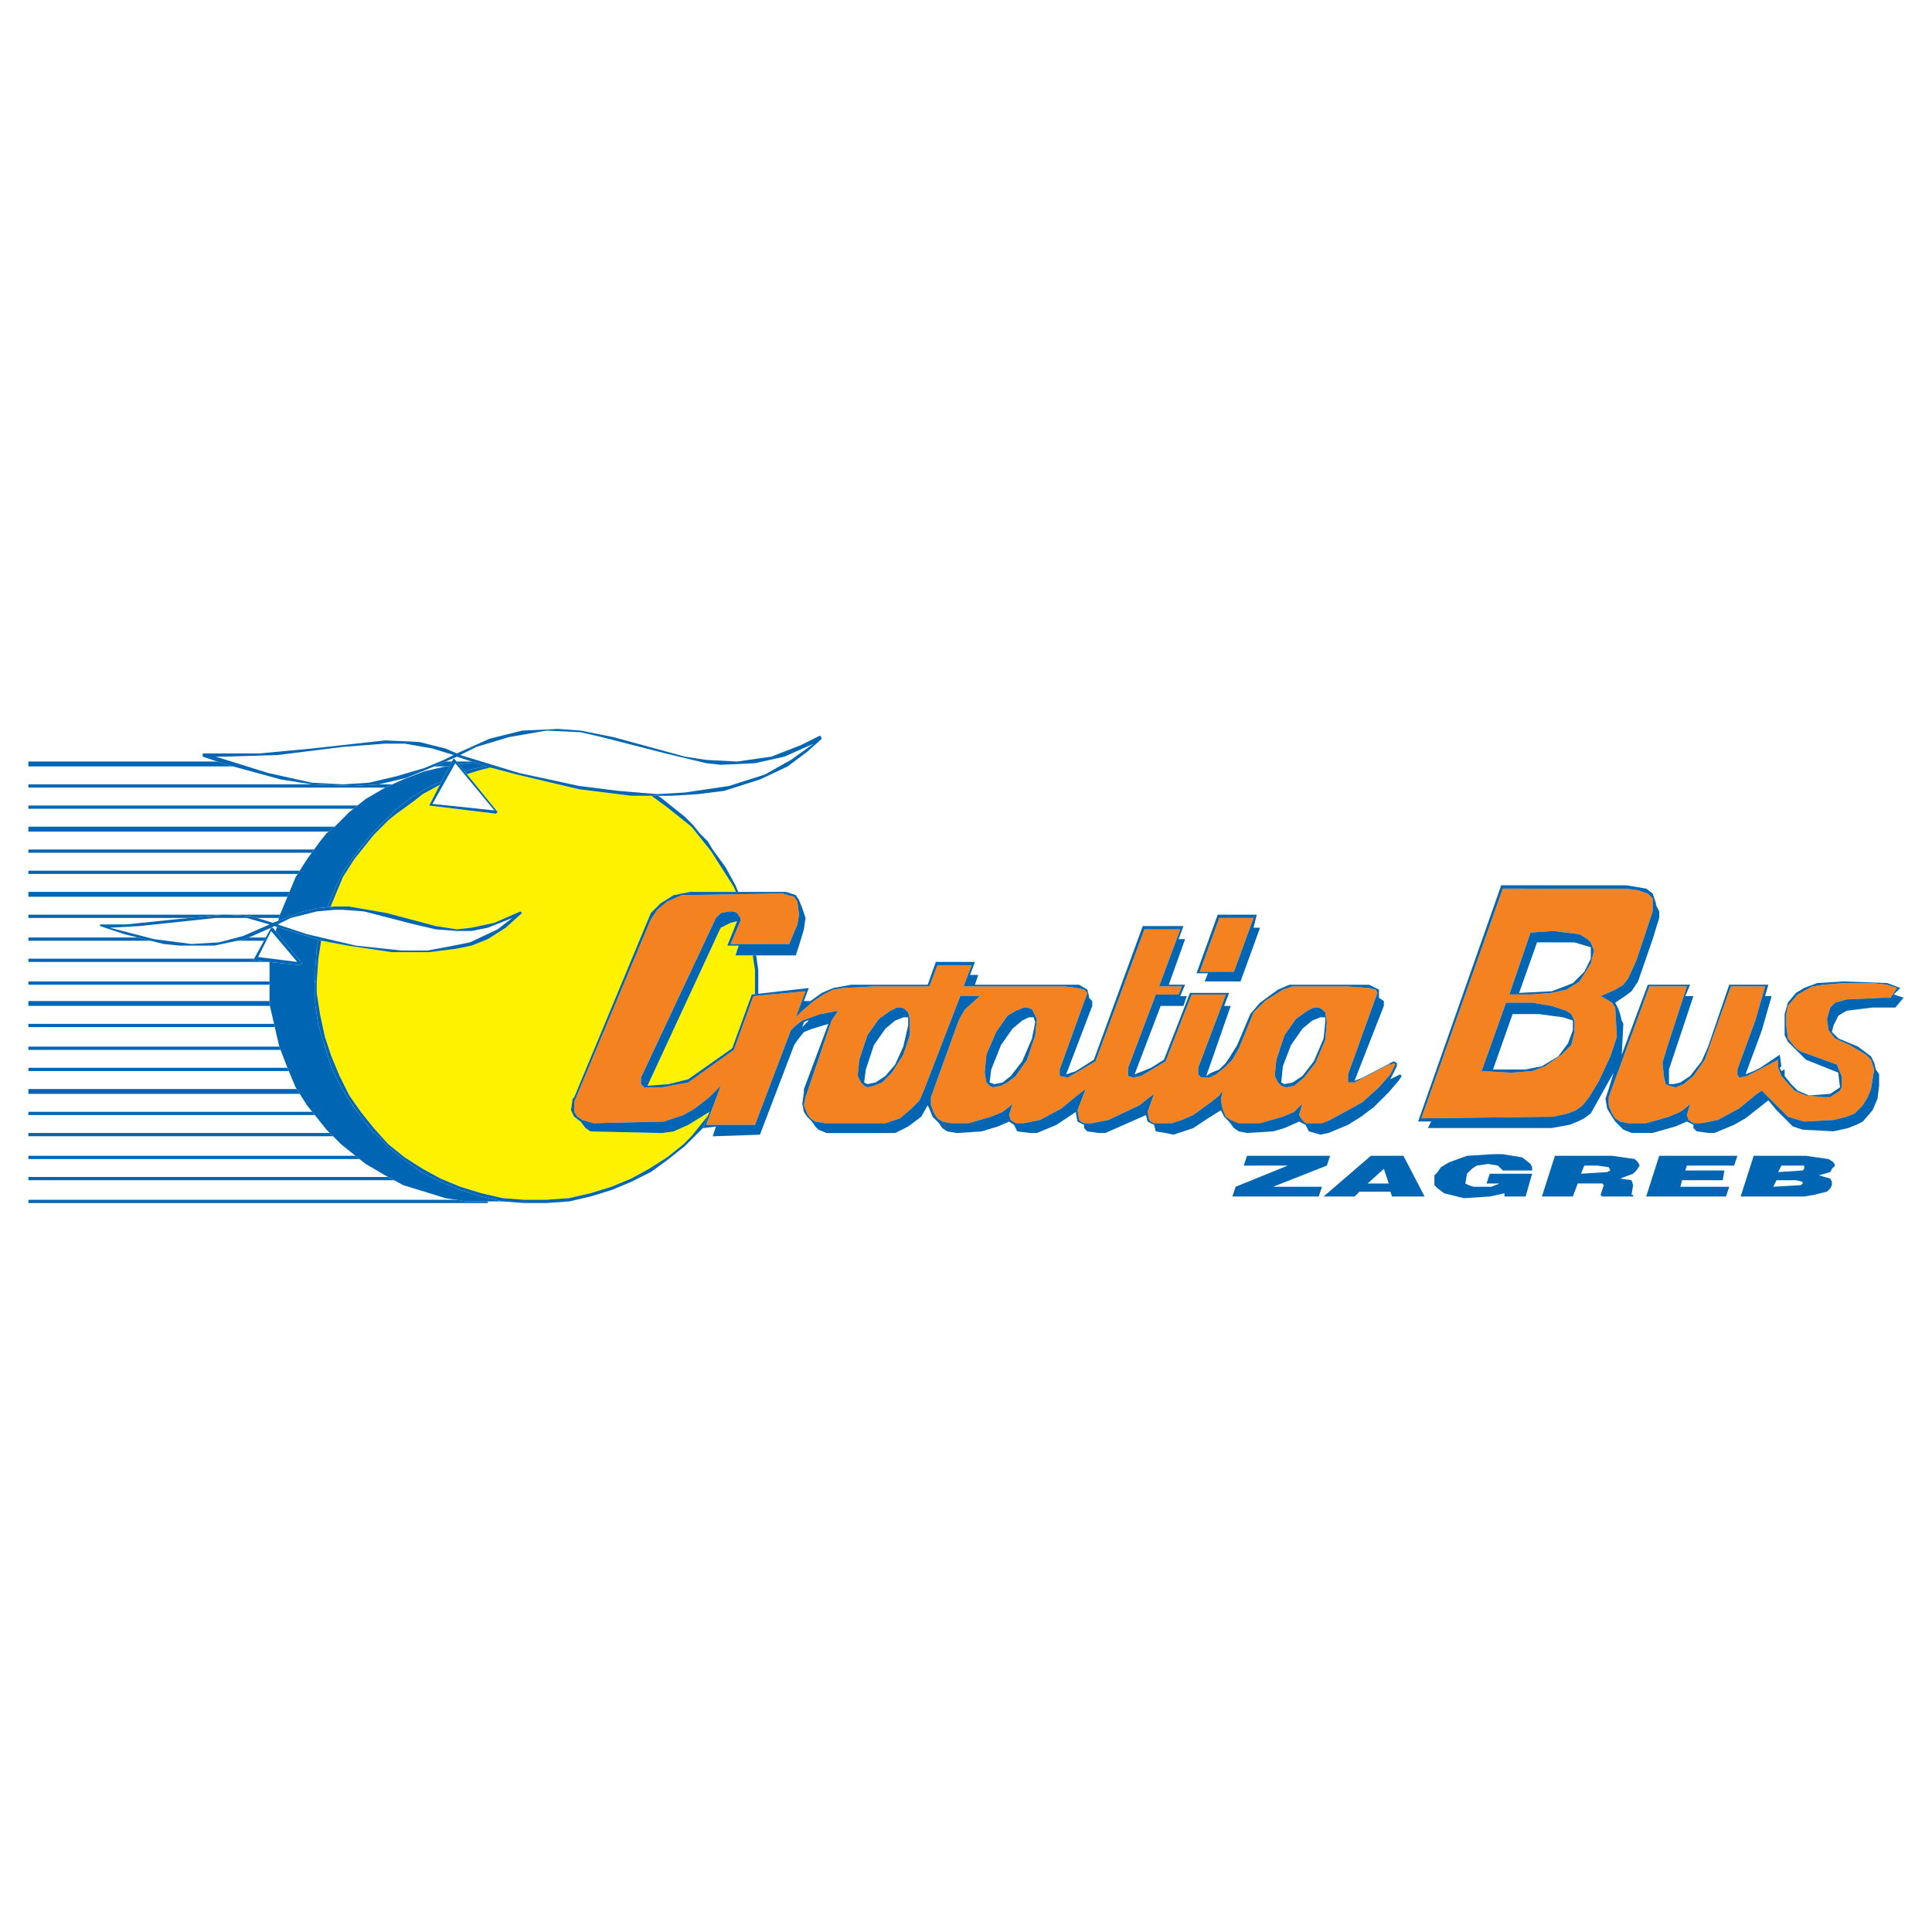 <?xml version="1.0" encoding="utf-8"?>
<!-- Generator: Adobe Illustrator 13.0.0, SVG Export Plug-In . SVG Version: 6.00 Build 14948)  -->
<!DOCTYPE svg PUBLIC "-//W3C//DTD SVG 1.0//EN" "http://www.w3.org/TR/2001/REC-SVG-20010904/DTD/svg10.dtd">
<svg version="1.0" id="Layer_1" xmlns="http://www.w3.org/2000/svg" xmlns:xlink="http://www.w3.org/1999/xlink" x="0px" y="0px"
	 width="192.756px" height="192.756px" viewBox="0 0 192.756 192.756" enable-background="new 0 0 192.756 192.756"
	 xml:space="preserve">
<g>
	<polygon fill-rule="evenodd" clip-rule="evenodd" fill="#FFFFFF" points="0,0 192.756,0 192.756,192.756 0,192.756 0,0 	"/>
	<path fill-rule="evenodd" clip-rule="evenodd" fill="#FFFFFF" d="M2.834,76.466h45.837v-0.488H2.834V76.466L2.834,76.466z
		 M2.834,78.58h45.837v-0.325H2.834V78.58L2.834,78.58z M2.834,80.692h45.837v-0.325H2.834V80.692L2.834,80.692z M2.834,82.968
		h45.837V82.48H2.834V82.968L2.834,82.968z M2.834,85.081h45.837v-0.325H2.834V85.081L2.834,85.081z M2.834,87.194h45.837v-0.325
		H2.834V87.194L2.834,87.194z M2.834,89.47h45.837v-0.487H2.834V89.47L2.834,89.47z M2.834,91.583h45.837v-0.325H2.834V91.583
		L2.834,91.583z M2.834,93.858h45.837v-0.325H2.834V93.858L2.834,93.858z M2.834,95.971h45.837v-0.325H2.834V95.971L2.834,95.971z
		 M2.834,98.246h45.837v-0.324H2.834V98.246L2.834,98.246z M2.834,100.359h45.837v-0.486H2.834V100.359L2.834,100.359z
		 M2.834,102.473h45.837v-0.324H2.834V102.473L2.834,102.473z M2.834,104.748h45.837v-0.324H2.834V104.748L2.834,104.748z
		 M2.834,106.861h45.837v-0.324H2.834V106.861L2.834,106.861z M2.834,109.137h45.837v-0.486H2.834V109.137L2.834,109.137z
		 M2.834,111.25h45.837v-0.324H2.834V111.25L2.834,111.25z M2.834,113.363h45.837v-0.324H2.834V113.363L2.834,113.363z
		 M2.834,115.639h45.837v-0.324H2.834V115.639L2.834,115.639z M2.834,117.752h45.837v-0.324H2.834V117.752L2.834,117.752z
		 M2.834,120.027h45.837v-0.324H2.834V120.027L2.834,120.027z"/>
	<path fill-rule="evenodd" clip-rule="evenodd" fill="#0066B3" d="M2.834,76.466h45.837v-0.488H2.834V76.466L2.834,76.466z
		 M2.834,78.58h45.837v-0.325H2.834V78.58L2.834,78.58z M2.834,80.692h45.837v-0.325H2.834V80.692L2.834,80.692z M2.834,82.968
		h45.837V82.48H2.834V82.968L2.834,82.968z M2.834,85.081h45.837v-0.325H2.834V85.081L2.834,85.081z M2.834,87.194h45.837v-0.325
		H2.834V87.194L2.834,87.194z M2.834,89.47h45.837v-0.487H2.834V89.47L2.834,89.47z M2.834,91.583h45.837v-0.325H2.834V91.583
		L2.834,91.583z M2.834,93.858h45.837v-0.325H2.834V93.858L2.834,93.858z M2.834,95.971h45.837v-0.325H2.834V95.971L2.834,95.971z
		 M2.834,98.246h45.837v-0.324H2.834V98.246L2.834,98.246z M2.834,100.359h45.837v-0.486H2.834V100.359L2.834,100.359z
		 M2.834,102.473h45.837v-0.324H2.834V102.473L2.834,102.473z M2.834,104.748h45.837v-0.324H2.834V104.748L2.834,104.748z
		 M2.834,106.861h45.837v-0.324H2.834V106.861L2.834,106.861z M2.834,109.137h45.837v-0.486H2.834V109.137L2.834,109.137z
		 M2.834,111.25h45.837v-0.324H2.834V111.25L2.834,111.25z M2.834,113.363h45.837v-0.324H2.834V113.363L2.834,113.363z
		 M2.834,115.639h45.837v-0.324H2.834V115.639L2.834,115.639z M2.834,117.752h45.837v-0.324H2.834V117.752L2.834,117.752z
		 M2.834,120.027h45.837v-0.324H2.834V120.027L2.834,120.027z"/>
	<polygon fill-rule="evenodd" clip-rule="evenodd" fill="#FFFFFF" points="26.891,97.922 26.891,100.197 27.379,102.311 
		27.866,104.424 28.679,106.537 29.492,108.486 30.629,110.275 31.93,111.9 32.58,112.713 33.393,113.525 34.043,114.176 
		34.855,114.826 36.481,116.127 38.432,117.266 40.219,118.24 42.333,118.891 44.446,119.541 46.559,119.865 48.834,119.865 
		51.11,119.865 53.223,119.541 55.336,118.891 57.287,118.24 59.237,117.266 61.025,116.127 62.813,114.826 64.438,113.525 
		65.089,112.713 65.739,111.9 67.039,110.275 68.177,108.486 69.152,106.537 69.802,104.424 70.29,102.311 70.777,100.197 
		70.777,97.922 70.777,95.646 70.29,93.533 69.802,91.42 69.152,89.47 68.177,87.52 67.039,85.731 65.739,83.943 64.438,82.48 
		63.625,81.667 62.813,81.018 61.025,79.717 59.237,78.58 57.287,77.767 55.336,76.954 53.223,76.466 51.11,76.141 48.834,75.979 
		46.559,76.141 44.446,76.466 42.333,76.954 40.219,77.767 38.432,78.58 36.481,79.717 34.855,81.018 33.393,82.48 32.58,83.131 
		31.93,83.943 30.629,85.731 29.492,87.52 28.679,89.47 27.866,91.42 27.379,93.533 26.891,95.646 26.891,97.922 	"/>
	<polygon fill-rule="evenodd" clip-rule="evenodd" fill="#0066B3" points="26.891,97.922 26.891,100.197 27.379,102.311 
		27.866,104.424 28.679,106.537 29.492,108.486 30.629,110.275 31.93,111.9 32.58,112.713 33.393,113.525 34.043,114.176 
		34.855,114.826 36.481,116.127 38.432,117.266 40.219,118.24 42.333,118.891 44.446,119.541 46.559,119.865 48.834,119.865 
		51.11,119.865 53.223,119.541 55.336,118.891 57.287,118.24 59.237,117.266 61.025,116.127 62.813,114.826 64.438,113.525 
		65.089,112.713 65.739,111.9 67.039,110.275 68.177,108.486 69.152,106.537 69.802,104.424 70.29,102.311 70.777,100.197 
		70.777,97.922 70.777,95.646 70.29,93.533 69.802,91.42 69.152,89.47 68.177,87.52 67.039,85.731 65.739,83.943 64.438,82.48 
		63.625,81.667 62.813,81.018 61.025,79.717 59.237,78.58 57.287,77.767 55.336,76.954 53.223,76.466 51.11,76.141 48.834,75.979 
		46.559,76.141 44.446,76.466 42.333,76.954 40.219,77.767 38.432,78.58 36.481,79.717 34.855,81.018 33.393,82.48 32.58,83.131 
		31.93,83.943 30.629,85.731 29.492,87.52 28.679,89.47 27.866,91.42 27.379,93.533 26.891,95.646 26.891,97.922 	"/>
	<polygon fill-rule="evenodd" clip-rule="evenodd" fill="#FFFFFF" points="31.442,97.922 31.604,100.197 31.93,102.311 
		32.417,104.424 33.23,106.537 34.206,108.486 35.181,110.275 36.481,111.9 37.294,112.713 37.944,113.525 38.757,114.176 
		39.569,114.826 41.195,116.127 42.982,117.266 44.933,118.24 46.884,118.891 48.997,119.541 51.272,119.865 53.386,119.865 
		55.661,119.865 57.937,119.541 60.05,118.891 62,118.24 63.951,117.266 65.739,116.127 67.364,114.826 68.99,113.525 
		69.802,112.713 71.103,111.088 71.753,110.275 72.891,108.486 73.704,106.537 74.516,104.424 75.003,102.311 75.329,100.197 
		75.491,97.922 75.329,95.646 75.003,93.533 74.516,91.42 73.704,89.47 72.891,87.52 71.753,85.731 70.452,83.943 69.802,83.131 
		68.99,82.48 68.177,81.667 67.364,81.018 65.739,79.717 63.951,78.58 62,77.767 60.05,76.954 57.937,76.466 55.661,76.141 
		53.386,75.979 51.272,76.141 48.997,76.466 46.884,76.954 44.933,77.767 42.982,78.58 41.195,79.717 39.569,81.018 37.944,82.48 
		37.294,83.131 35.831,84.756 34.693,86.544 33.718,88.495 32.905,90.445 32.255,92.396 31.768,94.509 31.604,96.784 31.442,97.922 
			"/>
	<polygon fill-rule="evenodd" clip-rule="evenodd" fill="#FFF200" points="31.442,97.922 31.604,100.197 31.93,102.311 
		32.417,104.424 33.23,106.537 34.206,108.486 35.181,110.275 36.481,111.9 37.294,112.713 37.944,113.525 38.757,114.176 
		39.569,114.826 41.195,116.127 42.982,117.266 44.933,118.24 46.884,118.891 48.997,119.541 51.272,119.865 53.386,119.865 
		55.661,119.865 57.937,119.541 60.05,118.891 62,118.24 63.951,117.266 65.739,116.127 67.364,114.826 68.99,113.525 
		69.802,112.713 71.103,111.088 71.753,110.275 72.891,108.486 73.704,106.537 74.516,104.424 75.003,102.311 75.329,100.197 
		75.491,97.922 75.329,95.646 75.003,93.533 74.516,91.42 73.704,89.47 72.891,87.52 71.753,85.731 70.452,83.943 69.802,83.131 
		68.99,82.48 68.177,81.667 67.364,81.018 65.739,79.717 63.951,78.58 62,77.767 60.05,76.954 57.937,76.466 55.661,76.141 
		53.386,75.979 51.272,76.141 48.997,76.466 46.884,76.954 44.933,77.767 42.982,78.58 41.195,79.717 39.569,81.018 37.944,82.48 
		37.294,83.131 35.831,84.756 34.693,86.544 33.718,88.495 32.905,90.445 32.255,92.396 31.768,94.509 31.604,96.784 31.442,97.922 
			"/>
	<path fill-rule="evenodd" clip-rule="evenodd" fill="#FFFFFF" d="M31.442,97.922v2.275l0.325,2.113l0.65,2.113l0.65,2.113
		l0.976,1.949l1.138,1.789l1.3,1.787l0.65,0.814l0.813,0.648l0.65,0.812l1.625,1.301l1.788,1.301l1.951,0.975l1.951,0.814
		l2.113,0.648l2.113,0.488l2.113,0.162h2.276l2.275-0.162l2.113-0.488l2.113-0.648l1.951-0.814l1.95-0.975l1.788-1.301l1.625-1.301
		l0.813-0.812l1.463-1.463l0.65-0.975l1.138-1.625l0.976-1.951l0.812-1.951l0.65-2.111l0.487-2.113l0.325-2.275v-2.276l-0.325-2.275
		l-0.487-2.113l-0.65-2.113l-0.812-1.951l-0.976-1.788l-1.3-1.788l-0.487-0.813l-0.813-0.812l-0.65-0.813l-0.813-0.813l-0.812-0.65
		l-1.625-1.3l-1.951-1.138L62,77.604l-1.951-0.812l-2.113-0.488l-2.275-0.325l-2.275-0.163l-2.113,0.163l-2.275,0.325l-2.113,0.488
		l-1.951,0.812l-1.951,0.813l-1.95,1.138l-1.625,1.3l-1.463,1.463l-0.813,0.813l-0.65,0.812l-0.65,0.813l-1.3,1.788l-0.976,1.788
		l-0.812,1.951l-0.65,2.113l-0.488,2.113l-0.162,2.275V97.922L31.442,97.922z M31.604,97.922l0.163-2.275l0.325-2.113l0.488-2.113
		l0.812-1.951l0.813-1.95l1.138-1.789l0.65-0.812l1.3-1.625l0.812-0.812l0.65-0.65l0.812-0.65l1.788-1.301l0.812-0.65l1.788-0.975
		l1.951-0.813l2.113-0.65l2.113-0.488l2.113-0.163h2.276l2.275,0.163l2.113,0.488l2.113,0.65l1.951,0.813l1.788,0.975l1.788,1.3
		l0.813,0.65l0.812,0.65l0.813,0.65l0.65,0.812l1.301,1.625l1.138,1.788l1.138,1.788l0.812,1.95l0.65,2.113l0.325,2.113l0.325,2.113
		v2.276l-0.325,2.113l-0.325,2.275l-0.65,1.949l-0.812,1.951l-1.138,1.951l-1.138,1.625l-1.301,1.625l-0.65,0.812l-0.813,0.812
		l-0.812,0.65l-0.813,0.65l-1.788,1.139l-1.788,0.975l-1.951,0.812l-2.113,0.65l-2.113,0.488l-2.275,0.162h-2.276l-2.113-0.162
		l-2.113-0.488l-2.113-0.65l-1.951-0.812l-1.788-0.975l-1.788-1.139l-1.625-1.301l-1.463-1.625l-1.3-1.625l-1.138-1.625
		l-0.975-1.951l-0.813-1.951l-0.65-1.949l-0.488-2.275l-0.325-2.113V97.922L31.604,97.922z"/>
	<path fill-rule="evenodd" clip-rule="evenodd" fill="#0066B3" d="M31.442,97.922v2.275l0.325,2.113l0.65,2.113l0.65,2.113
		l0.976,1.949l1.138,1.789l1.3,1.787l0.65,0.814l0.813,0.648l0.65,0.812l1.625,1.301l1.788,1.301l1.951,0.975l1.951,0.814
		l2.113,0.648l2.113,0.488l2.113,0.162h2.276l2.275-0.162l2.113-0.488l2.113-0.648l1.951-0.814l1.95-0.975l1.788-1.301l1.625-1.301
		l0.813-0.812l1.463-1.463l0.65-0.975l1.138-1.625l0.976-1.951l0.812-1.951l0.65-2.111l0.487-2.113l0.325-2.275v-2.276l-0.325-2.275
		l-0.487-2.113l-0.65-2.113l-0.812-1.951l-0.976-1.788l-1.3-1.788l-0.487-0.813l-0.813-0.812l-0.65-0.813l-0.813-0.813l-0.812-0.65
		l-1.625-1.3l-1.951-1.138L62,77.604l-1.951-0.812l-2.113-0.488l-2.275-0.325l-2.275-0.163l-2.113,0.163l-2.275,0.325l-2.113,0.488
		l-1.951,0.812l-1.951,0.813l-1.95,1.138l-1.625,1.3l-1.463,1.463l-0.813,0.813l-0.65,0.812l-0.65,0.813l-1.3,1.788l-0.976,1.788
		l-0.812,1.951l-0.65,2.113l-0.488,2.113l-0.162,2.275V97.922L31.442,97.922z M31.604,97.922l0.163-2.275l0.325-2.113l0.488-2.113
		l0.812-1.951l0.813-1.95l1.138-1.789l0.65-0.812l1.3-1.625l0.812-0.812l0.65-0.65l0.812-0.65l1.788-1.301l0.812-0.65l1.788-0.975
		l1.951-0.813l2.113-0.65l2.113-0.488l2.113-0.163h2.276l2.275,0.163l2.113,0.488l2.113,0.65l1.951,0.813l1.788,0.975l1.788,1.3
		l0.813,0.65l0.812,0.65l0.813,0.65l0.65,0.812l1.301,1.625l1.138,1.788l1.138,1.788l0.812,1.95l0.65,2.113l0.325,2.113l0.325,2.113
		v2.276l-0.325,2.113l-0.325,2.275l-0.65,1.949l-0.812,1.951l-1.138,1.951l-1.138,1.625l-1.301,1.625l-0.65,0.812l-0.813,0.812
		l-0.812,0.65l-0.813,0.65l-1.788,1.139l-1.788,0.975l-1.951,0.812l-2.113,0.65l-2.113,0.488l-2.275,0.162h-2.276l-2.113-0.162
		l-2.113-0.488l-2.113-0.65l-1.951-0.812l-1.788-0.975l-1.788-1.139l-1.625-1.301l-1.463-1.625l-1.3-1.625l-1.138-1.625
		l-0.975-1.951l-0.813-1.951l-0.65-1.949l-0.488-2.275l-0.325-2.113V97.922L31.604,97.922z"/>
	<path fill-rule="evenodd" clip-rule="evenodd" fill="#FFFFFF" d="M55.661,72.728l2.275,0.162l3.251,0.65l7.152,1.951l2.113,0.325
		l3.088,0.163l3.414-0.487l2.926-1.138l1.951-0.975l0.163,0.325l-1.463,1.3l-1.951,1.463l-2.763,1.3l-3.576,1.138l-2.601,0.325
		l-2.601,0.163h-4.063l-5.202-0.65l0,0l-6.176-1.462l0,0l-3.088-0.813l-2.926-0.975l-2.276,0.975l-2.763,1.138l-2.763,0.65
		l-2.601,0.163l-4.063-0.163l-3.088-0.488l-5.364-1.463l-2.438-0.812v-0.325h5.689l5.201-0.488l7.314-0.812l3.413,0.163l2.601,0.65
		l1.138,0.488l3.25-1.463l3.251-0.813L55.661,72.728L55.661,72.728z M45.421,75.816l4.226,5.202l-0.163,0.163l-6.664-0.812
		l2.438-4.714L45.421,75.816L45.421,75.816z M162.289,88.332l1.95,0.325l0.65,0.487l0.325,0.975v0.163l0.325,0.65v0.65l-0.65,2.113
		l-1.463,4.226l-0.65,0.975l-0.649,0.488l-0.976,0.65l0.325,0.65l0.162,0.488l0.163,0.648l0.162,0.326l-0.162,3.088l0,0l2.601-6.99
		h4.226l-0.487,1.139h0.812l-2.438,7.314v1.463h0.488l0.65-0.162l0.975-0.65l1.139-1.463l0.649-1.463l2.113-6.178h3.901
		l-0.325,1.139h0.649l-0.975,3.414l-1.626,4.389l0.813-0.326l0.65-0.324l1.95-1.301l0.162,1.139l-0.162,0.162l0.162,0.324
		l0.325-0.162v0.65l0.65,0.812l0.65,0.65l1.138,0.488l2.112-0.164l0.976-0.65l-0.162-1.299v-0.162l-3.251-1.301l-0.976-0.977
		l-0.812-0.812l-0.325-0.65v-2.111l0.325-1.139l0.812-0.975l0.812-0.488l1.301-0.488l2.601-0.162l4.389,0.162l1.3,0.488l-0.649,0.65
		l0.975,0.324l-0.812,0.977h-2.275l-2.601,0.324l-0.812,0.488l-0.488,0.975l-0.162,0.65l0.65,0.65l1.95,0.812l1.301,0.975
		l0.325,0.65l0.162,0.65l0.325,0.488v1.137l-0.163,1.301l-0.487,1.139l-0.976,1.137l-0.649,0.326l-0.813,0.324l-1.463,0.326
		l-3.088-0.164l-0.976-0.324l-1.625-1.625l-0.812-0.977l-2.276,1.789l-1.138,0.65l-1.95,0.812h-0.65l-1.138-0.162l-0.325-0.326
		v-0.324l-0.65-0.326l-1.138,0.488l-2.275,0.65h-2.113l-0.812-0.326l-0.325-0.324l-0.487-0.488l-0.325-0.486l-0.487-0.814
		l-0.163-0.975l0.325-0.975l0.487-1.625l-2.275,4.062l-0.649,0.488l-0.65,0.324l-0.813,0.326l-1.788,0.324h-0.649h-11.703
		l0.325-0.65h-1.301l8.29-23.568H162.289L162.289,88.332z M78.417,88.982l0.975,0.325l0.325,0.488l0.325,0.812l0.325,0.976
		l-0.163,1.138l-0.488,1.625l-0.325,0.975h-6.014l0.325-0.975h-1.138l0.975-2.438l-0.65,0.163l-0.975,0.488l-0.163,0.325
		l-7.152,15.441l2.113-0.162l1.951-0.488l4.389-3.088l1.95-5.363l5.689-0.65l-0.488,1.301h0.65l1.138-0.812l1.138-0.488l1.788-0.326
		h7.639l0.813-2.275h3.901l-0.487,1.3h0.812l-0.325,0.975h10.403l0.812,0.488l0.163,0.65v0.162l0.325,0.326v0.486l-2.602,6.828
		l0.976-0.326l1.788-1.137l4.876-13.329h4.063l-0.487,1.3h0.65l-1.626,4.55h1.626l-0.488,1.139h0.65l-0.325,0.975h-2.275
		l-2.601,6.828l1.626-0.65l1.3-0.812l2.601-6.664h3.901l-0.488,1.299h0.65l-2.438,6.99l0.487-0.324l0.812-0.326l0.65-0.65
		l0.325-0.488l0.812-1.299l1.301-3.088l0.975-1.139l1.788-1.301l1.138-0.488h0.65h7.314l0.976,0.488v0.65v0.162l0.487,0.326v0.486
		l-2.926,7.479l0.812-0.326l3.088-1.625l0.325,0.162v0.326l-0.325,0.65l-0.324,0.648l0.975-0.486l0.163,0.162l-0.325,0.488
		l-0.976,1.137l-1.463,1.463l-1.3,0.977l-1.301,0.812l-1.95,0.812l-0.812,0.162l-1.138-0.324l-0.163-0.326l-0.162-0.324l-0.65-0.326
		l-1.463,0.65l-1.138,0.326l-2.601,0.162l-0.813-0.162l-0.487-0.326l-0.487-0.65l-0.488-0.486l-0.325-0.65l-1.3,0.812l-1.463,0.975
		l-0.976,0.326l-0.975,0.324l-0.813-0.162l-0.975-0.162l-0.163-0.65l-0.649-0.326l-0.163-0.65l-4.063,1.789h-0.65l-1.138-0.162
		l-0.325-0.326v-0.324l-0.65-0.326l-0.162-0.812v-0.162l-1.95,1.301l-1.95,0.812h-0.65l-1.301-0.162l-0.162-0.326l-0.163-0.324
		l-0.487-0.326l-1.138,0.488l-1.626,0.488l-2.438,0.162l-0.975-0.162l-0.488-0.326l-0.325-0.488l-0.163-0.162l-0.488-0.486
		l-0.325-0.814l-0.163-0.324l-0.65,1.139l-1.3,0.975l-1.301,0.65H88.17H82.48l-0.812-0.326l-0.325-0.324l-0.325-0.488l-0.487-0.486
		l-0.325-0.488l-0.163-0.812l0.163-1.139v-0.324l2.438-6.502l-1.625,0.488l-0.812,0.324l-0.65,0.812l-0.325,0.488l-3.414,8.939
		l-4.714,0.162l0.325-0.975l-1.3,0.162l0.65-1.625l-2.113,1.301l-1.463,0.65l-1.138,0.162l-7.151-0.162l-0.488-0.326l-0.488-0.65
		l-0.65-0.486l-0.325-0.65l0.163-1.139l0.163-0.162l7.639-18.368l0.976-0.976l1.3-0.812l1.625-0.325H78.417L78.417,88.982z
		 M34.855,90.445L34.855,90.445l3.739,0.65l4.876,1.3l2.113,0.325l1.463-0.163l2.276-0.488l2.6-1.138l0.163,0.163l-1.626,1.463l0,0
		l-1.788,1.138l-1.625,0.65l-1.625,0.325l-2.601,0.325h-3.739l-4.389-0.65l-2.601-0.488l-4.713-1.463l-0.325,0.163h0.162
		l2.926,3.576l-0.163,0.162l-4.714-0.487l1.788-3.251l-2.601,1.138l-3.088,0.65h-3.413l-1.625-0.163l-3.901-0.976l-2.438-0.812
		v-0.163h2.601l4.714-0.487l5.039-0.488l2.763,0.163l0,0l2.113,0.65l3.088-1.138l1.3-0.325l1.788-0.163H34.855L34.855,90.445z
		 M125.066,92.558h0.65l-1.95,5.364h-3.576l0.325-0.812h-1.138l2.113-5.852h3.9L125.066,92.558L125.066,92.558z M154.812,94.021
		h-1.462l-1.788,5.04l3.25-0.164l1.301-0.486l0.812-0.326l1.139-1.137l0.649-1.3v-1.138l-1.625-0.488H154.812L154.812,94.021z
		 M150.911,101.174l-1.95,5.525h3.251l1.625-0.324l1.625-0.977l0.976-1.301l0.487-1.299v-0.977l-0.975-0.324l-2.438-0.324H150.911
		L150.911,101.174z M90.12,101.498l-0.813,0.324l-0.975,0.814l-1.138,1.625l-0.812,2.438L86.219,108l0.325,0.162L87.357,108
		l0.975-0.65l0.975-1.139l0.813-1.787l0.488-2.113v-0.812H90.12L90.12,101.498z M102.636,101.498l-0.65,0.324l-0.975,0.814
		l-1.138,1.625l-0.976,2.438L98.735,108l0.487,0.162l0.812-0.162l0.812-0.65l1.138-1.463l0.976-2.275l0.325-1.625l-0.162-0.488
		H102.636L102.636,101.498z M131.731,101.498l-0.812,0.324l-0.976,0.814l-1.138,1.625l-0.813,2.113L127.83,108l0.325,0.162
		l0.812-0.162l0.976-0.65l1.138-1.463l0.975-2.275l0.163-1.625v-0.488H131.731L131.731,101.498z M80.53,101.822l-0.325,0.164
		l-0.163,0.486l0.65-0.65H80.53L80.53,101.822z M149.936,115.152l1.951,0.324l0.812,0.65l0.162,0.324v0.326h-2.926l-0.487-0.488
		l-0.976-0.162l-1.138,0.162l-0.487,0.326l-0.325,0.324l-0.162,0.162l-0.163,0.977l0.325,0.162l0.487,0.162h1.788l0.812-0.324h0.163
		h-1.463l0.325-0.977h4.226l-0.649,2.275h-2.113v-0.324l-1.463,0.324l-2.601,0.164l-1.951-0.488l-0.65-0.488l-0.324-0.324v-0.488
		v-0.486l0.324-0.326l0.325-0.488l0.813-0.486l1.788-0.65l2.601-0.162H149.936L149.936,115.152z M132.381,116.289l-5.363,2.113
		h4.876l-0.325,0.975h-8.614l0.325-0.975l5.201-2.113h-4.389l0.325-0.975h8.289L132.381,116.289L132.381,116.289z M142.134,119.377
		h-3.251l-0.162-0.486h-3.089l-0.487,0.486h-3.089l4.714-4.062h3.251L142.134,119.377L142.134,119.377z M160.826,115.314
		l2.275,0.324l0.325,0.326l0.163,0.324l-0.325,0.488l-0.325,0.324l-1.301,0.488l1.138,0.162l0.163,0.488l-0.163,0.975h0.163v0.162
		h-3.089l-0.162-0.162l0.325-0.975l-0.163-0.162h-1.138h-1.3l-0.488,1.299h-3.088l1.3-4.062H160.826L160.826,115.314z
		 M173.017,116.289h-4.714l-0.162,0.488h3.9l-0.162,0.975h-4.063l-0.162,0.65h4.876l-0.325,0.975h-7.965l1.301-4.062h7.802
		L173.017,116.289L173.017,116.289z M180.169,115.314l2.275,0.324l0.487,0.326l0.163,0.324l-0.325,0.326l-0.163,0.324l-1.138,0.326
		l1.138,0.324l0.163,0.324v0.326l-0.163,0.324l-0.324,0.326l-1.301,0.324l-0.976,0.162h-2.112h-4.227l1.301-4.062H180.169
		L180.169,115.314z M177.405,116.939l2.438-0.162l0.162-0.162v-0.326h-0.649h-1.626L177.405,116.939L177.405,116.939z
		 M157.738,117.102l2.601-0.162l0.324-0.162l-0.162-0.326l-1.138-0.162h-1.3L157.738,117.102L157.738,117.102z M136.445,118.078
		h2.112l-0.487-1.463L136.445,118.078L136.445,118.078z M176.918,118.402l2.764-0.162l0.162-0.162v-0.164l-0.65-0.162h-1.95
		L176.918,118.402L176.918,118.402z"/>
	<path fill-rule="evenodd" clip-rule="evenodd" fill="#F58220" d="M119.703,96.947h3.413l1.95-5.364h-3.413L119.703,96.947
		L119.703,96.947z M109.3,105.887l-2.763,1.625l-0.812-0.162v-0.162v-0.488l2.763-7.639l-0.325-0.326l-0.65-0.162l-1.3-0.162H96.134
		l0.812-2.114h-3.413l-0.813,2.114h-5.526l0,0l-3.088,0.162l-0.975,0.162l-0.976,0.488l-0.975,0.65l-1.138,0.975l-0.65,0.65
		l0.976-2.602l-5.202,0.488l-1.95,5.363L68.665,108l-2.601,0.486h-1.788l-0.325-0.324v-0.324v-0.326l7.477-15.929l0.488-0.488
		l0.812-0.163h0.488l0.325,0.163l0.325,0.488v0.325l-0.975,2.276h5.852l0.812-1.951l0.163-0.975l-0.163-1.3L79.23,89.47l-0.65-0.163
		l-0.488-0.163l-10.078,0.163l-1.463,0.65l-0.975,0.812l-0.65,0.976l-7.639,18.204v0.977l0.325,0.488l0.487,0.324l1.138,0.324
		l6.989-0.162l1.95-0.65l1.138-0.65l1.462-1.137l1.138-1.139l-1.463,3.902h4.876l3.576-9.428l0.487-0.488l0.65-0.488l1.788-0.648
		l1.788-0.326l-0.65,0.975l-2.601,7.641l-0.163,0.812l0.325,0.812l0.325,0.488l0.487,0.324l0.976,0.162h0.325h5.689l1.463-0.486
		l1.138-0.977l0.812-0.812l0.488-1.137l3.576-9.266h1.951l-1.463,1.301l-0.488,0.812l-0.163,0.324l-2.763,7.641v0.812l0.325,0.812
		l0.325,0.488l0.487,0.324l0.813,0.162h1.788l2.276-0.648l1.138-0.488l0.65-0.488l0.325-0.324l-0.325,1.137l0.162,0.488l0.488,0.324
		h0.812l0.812-0.162l0.812-0.162l2.113-1.139l1.788-1.463l0.65-0.486l-0.813,2.113l0.163,0.975l0.162,0.162l0.325,0.162h0.813
		l0.812-0.162l0.812-0.162l3.088-1.463l0.813-0.65l0.649-0.488l-0.649,1.789l0.162,0.812l0.163,0.162l0.324,0.162h0.976h0.812
		l0.976-0.324l1.138-0.488l1.788-1.301l0.812-0.648l0.325-0.488l-0.163,0.975l0.163,0.812l0.325,0.814l0.487,0.324l0.812,0.324h0.65
		h1.463l2.275-0.648l1.138-0.488l0.488-0.488l0.325-0.324l-0.325,1.137l0.325,0.488l0.325,0.324h0.975h0.65l0.812-0.324l1.788-0.975
		l1.463-0.814l1.626-1.463l1.138-1.299l0.487-0.977l-0.163-0.162l-0.162,0.162h-0.325L135.145,108h-0.65v-0.162v-0.65l2.926-8.127
		l-0.162-0.326l-0.65-0.162l-2.275-0.162h-5.364l-0.976,0.324l-1.787,1.139l-1.139,1.137l-0.324,0.812l-1.139,2.764l-0.649,1.139
		l-0.813,0.812l-0.812,0.65l-0.65,0.324h-0.812l-0.325-0.324v-0.65l2.764-7.314h-3.413l-2.602,6.664l-2.438,1.463l-0.812,0.162
		l-0.488-0.162v-0.162v-0.65l2.764-7.314h2.275l0.325-0.812h-2.275l2.112-5.689h-3.575L109.3,105.887L109.3,105.887z
		 M154.975,92.883l2.601,0.325l0.813,0.488l0.324,0.325l0.325,0.813l-0.325,1.3l-0.812,1.299l-0.325,0.488l-0.487,0.324
		l-0.812,0.488l-1.464,0.326l-2.112,0.162h-2.113l2.113-6.177L154.975,92.883L154.975,92.883z M183.907,98.084l-1.95,0.162
		l-1.138,0.164l-1.463,0.812l-0.976,1.137l-0.163,0.814v1.137l0.163,1.301l0.812,0.975l0.488,0.326l3.575,1.299l0.488,1.139v1.137
		l-0.163,0.326l-0.976,0.65h-0.649l-1.788-0.162l-1.138-0.488l-1.301-1.463l-0.325-0.812v-0.812l-3.088,1.625l-0.812,0.162
		l-0.163-0.324v-0.488l1.788-4.877l0.976-3.412h-3.414l-2.601,7.314l-1.138,1.625l-0.975,0.812l-0.813,0.324l-0.65-0.162
		l-0.324-0.162l-0.163-0.65l-0.162-1.463l0.487-1.625l1.95-6.014h-3.738l-4.063,11.053v0.812l0.325,0.812l0.325,0.488l0.487,0.324
		l0.812,0.162h1.788l2.275-0.648l1.139-0.488l0.649-0.488l0.325-0.324l-0.325,1.137l0.163,0.488l0.487,0.324h0.813l0.812-0.162
		l0.812-0.162l2.113-1.139l1.788-1.463l0.487-0.324l1.3,1.301l1.301,1.301l1.625,0.486l2.926-0.162l1.301-0.324l0.812-0.326
		l0.812-0.812l0.488-0.812l0.325-0.812l0.325-1.951l-0.325-0.975l-0.488-0.488l-1.625-0.975l-1.463-0.65l-0.65-0.812l-0.162-1.139
		l0.324-1.137l0.488-0.488l1.138-0.324l3.576-0.164h0.812l0.65-0.975l-0.976-0.326l-1.463-0.162H183.907L183.907,98.084z
		 M152.861,100.035l1.95,0.324l1.464,0.488l0.487,0.326l0.325,0.648v1.139l-0.325,1.301l-0.976,0.975l-1.625,1.139l-1.301,0.486
		l-2.113,0.164l-2.925-0.164l2.438-6.826H152.861L152.861,100.035z M89.958,100.523l0.325,0.162l0.325,0.324l0.163,0.65v1.625
		l-0.65,1.951l-1.138,1.789L88.007,108l-0.812,0.324l-0.65,0.162l-0.325-0.162L85.894,108l-0.325-0.65l0.163-1.625l0.812-2.439
		l1.138-1.625l1.138-0.812l0.65-0.324H89.958L89.958,100.523z M102.474,100.523l0.487,0.162l0.163,0.324l0.325,0.65l-0.163,1.625
		l-0.812,2.439l-1.138,1.625l-0.813,0.65l-0.649,0.324l-0.813,0.162l-0.324-0.162L98.41,108l-0.163-0.975l0.163-1.789l0.975-2.275
		l1.138-1.625l0.813-0.488l0.812-0.324H102.474L102.474,100.523z M131.568,100.523l0.325,0.162l0.325,0.324l0.162,0.977
		l-0.162,1.787l-0.976,2.275l-1.138,1.463l-0.976,0.812l-0.812,0.162l-0.487-0.162L127.505,108l-0.325-0.65l0.162-1.625l0.813-2.439
		l1.138-1.625l1.138-0.812l0.65-0.324H131.568L131.568,100.523z M149.936,88.657l-8.127,22.919l13.166-0.162l1.463-0.326
		l0.812-0.324l0.65-0.488l0.65-0.812l0.976-1.625l1.137-2.439l0.65-1.949l-0.162-2.926l-0.325-0.488l-0.812-0.488l-0.325-0.162
		l1.463-0.65l0.812-0.488l0.487-0.648l0.813-1.789l1.625-4.876v-1.3l-0.487-0.488l-0.976-0.325l-1.138-0.163h-0.812H149.936
		L149.936,88.657z"/>
	<path fill-rule="evenodd" clip-rule="evenodd" fill="#0066B3" d="M55.661,72.728l2.275,0.162l3.251,0.65l7.152,1.951l2.113,0.325
		l3.088,0.163l3.414-0.487l2.926-1.138l1.951-0.975l0.163,0.325l-1.463,1.3l-1.951,1.463l-2.763,1.3l-3.576,1.138l-2.601,0.325
		l-2.601,0.163h-4.063l-5.202-0.65l0,0l-6.176-1.462l0,0l-3.088-0.813l-2.926-0.975l-2.276,0.975l-2.763,1.138l-2.763,0.65
		l-2.601,0.163l-4.063-0.163l-3.088-0.488l-5.364-1.463l-2.438-0.812v-0.325h5.689l5.201-0.488l7.314-0.812l3.413,0.163l2.601,0.65
		l1.138,0.488l3.25-1.463l3.251-0.813L55.661,72.728L55.661,72.728z M45.421,75.816l4.226,5.202l-0.163,0.163l-6.664-0.812
		l2.438-4.714L45.421,75.816L45.421,75.816z M54.523,72.89l-3.739,0.65l-3.25,0.976l-1.625,0.812l5.852,1.788l6.014,1.301
		l3.901,0.488l3.901,0.325l2.763-0.163l4.389-0.65l3.576-1.138l2.601-1.463l2.275-1.625l-2.926,1.3l-2.926,0.65l-3.413,0.163
		l-1.463-0.163l-4.063-0.975l-6.339-1.625l-2.113-0.487L54.523,72.89L54.523,72.89z M38.432,74.191l-4.226,0.325l-6.502,0.812
		l-5.364,0.163h-0.812l5.201,1.625l4.389,0.976l3.088,0.163l2.601-0.163l2.763-0.65l2.763-0.812l1.951-0.813l0.975-0.487
		l-2.113-0.65l-2.763-0.487H38.432L38.432,74.191z M43.146,80.205l6.177,0.65l-3.901-4.714L43.146,80.205L43.146,80.205z"/>
	<path fill-rule="evenodd" clip-rule="evenodd" fill="#0066B3" d="M162.289,88.332l1.95,0.325l0.65,0.487l0.325,0.975v0.163
		l0.325,0.65v0.65l-0.65,2.113l-1.463,4.226l-0.65,0.975l-0.649,0.488l-0.976,0.65l0.325,0.65l0.162,0.488l0.163,0.648l0.162,0.326
		l-0.162,3.088l0,0l2.601-6.99h4.226l-0.487,1.139h0.812l-2.438,7.314v1.463h0.488l0.65-0.162l0.975-0.65l1.139-1.463l0.649-1.463
		l2.113-6.178h3.901l-0.325,1.139h0.649l-0.975,3.414l-1.626,4.389l0.813-0.326l0.65-0.324l1.95-1.301l0.162,1.139l-0.162,0.162
		l0.162,0.324l0.325-0.162v0.65l0.65,0.812l0.65,0.65l1.138,0.488l2.112-0.164l0.976-0.65l-0.162-1.299v-0.162l-3.251-1.301
		l-0.976-0.977l-0.812-0.812l-0.325-0.65v-2.111l0.325-1.139l0.812-0.975l0.812-0.488l1.301-0.488l2.601-0.162l4.389,0.162
		l1.3,0.488l-0.649,0.65l0.975,0.324l-0.812,0.977h-2.275l-2.601,0.324l-0.812,0.488l-0.488,0.975l-0.162,0.65l0.65,0.65l1.95,0.812
		l1.301,0.975l0.325,0.65l0.162,0.65l0.325,0.488v1.137l-0.163,1.301l-0.487,1.139l-0.976,1.137l-0.649,0.326l-0.813,0.324
		l-1.463,0.326l-3.088-0.164l-0.976-0.324l-1.625-1.625l-0.812-0.977l-2.276,1.789l-1.138,0.65l-1.95,0.812h-0.65l-1.138-0.162
		l-0.325-0.326v-0.324l-0.65-0.326l-1.138,0.488l-2.275,0.65h-2.113l-0.812-0.326l-0.325-0.324l-0.487-0.488l-0.325-0.486
		l-0.487-0.814l-0.163-0.975l0.325-0.975l0.487-1.625l-2.275,4.062l-0.649,0.488l-0.65,0.324l-0.813,0.326l-1.788,0.324h-0.649
		h-11.703l0.325-0.65h-1.301l8.29-23.568H162.289L162.289,88.332z M154.812,94.021h-1.462l-1.788,5.04l3.25-0.164l1.301-0.486
		l0.812-0.326l1.139-1.137l0.649-1.3v-1.138l-1.625-0.488H154.812L154.812,94.021z M150.911,101.174l-1.95,5.525h3.251l1.625-0.324
		l1.625-0.977l0.976-1.301l0.487-1.299v-0.977l-0.975-0.324l-2.438-0.324H150.911L150.911,101.174z M154.975,92.883l2.601,0.325
		l0.813,0.488l0.324,0.325l0.325,0.813l-0.325,1.3l-0.812,1.299l-0.325,0.488l-0.487,0.324l-0.812,0.488l-1.464,0.326l-2.112,0.162
		h-2.113l2.113-6.177L154.975,92.883L154.975,92.883z M183.907,98.084l-1.95,0.162l-1.138,0.164l-1.463,0.812l-0.976,1.137
		l-0.163,0.814v1.137l0.163,1.301l0.812,0.975l0.488,0.326l3.575,1.299l0.488,1.139v1.137l-0.163,0.326l-0.976,0.65h-0.649
		l-1.788-0.162l-1.138-0.488l-1.301-1.463l-0.325-0.812v-0.812l-3.088,1.625l-0.812,0.162l-0.163-0.324v-0.488l1.788-4.877
		l0.976-3.412h-3.414l-2.601,7.314l-1.138,1.625l-0.975,0.812l-0.813,0.324l-0.65-0.162l-0.324-0.162l-0.163-0.65l-0.162-1.463
		l0.487-1.625l1.95-6.014h-3.738l-4.063,11.053v0.812l0.325,0.812l0.325,0.488l0.487,0.324l0.812,0.162h1.788l2.275-0.648
		l1.139-0.488l0.649-0.488l0.325-0.324l-0.325,1.137l0.163,0.488l0.487,0.324h0.813l0.812-0.162l0.812-0.162l2.113-1.139
		l1.788-1.463l0.487-0.324l1.3,1.301l1.301,1.301l1.625,0.486l2.926-0.162l1.301-0.324l0.812-0.326l0.812-0.812l0.488-0.812
		l0.325-0.812l0.325-1.951l-0.325-0.975l-0.488-0.488l-1.625-0.975l-1.463-0.65l-0.65-0.812l-0.162-1.139l0.324-1.137l0.488-0.488
		l1.138-0.324l3.576-0.164h0.812l0.65-0.975l-0.976-0.326l-1.463-0.162H183.907L183.907,98.084z M152.861,100.035l1.95,0.324
		l1.464,0.488l0.487,0.326l0.325,0.648v1.139l-0.325,1.301l-0.976,0.975l-1.625,1.139l-1.301,0.486l-2.113,0.164l-2.925-0.164
		l2.438-6.826H152.861L152.861,100.035z M149.936,88.657l-8.127,22.919l13.166-0.162l1.463-0.326l0.812-0.324l0.65-0.488l0.65-0.812
		l0.976-1.625l1.137-2.439l0.65-1.949l-0.162-2.926l-0.325-0.488l-0.812-0.488l-0.325-0.162l1.463-0.65l0.812-0.488l0.487-0.648
		l0.813-1.789l1.625-4.876v-1.3l-0.487-0.488l-0.976-0.325l-1.138-0.163h-0.812H149.936L149.936,88.657z"/>
	<path fill-rule="evenodd" clip-rule="evenodd" fill="#0066B3" d="M78.417,88.982l0.975,0.325l0.325,0.488l0.325,0.812l0.325,0.976
		l-0.163,1.138l-0.488,1.625l-0.325,0.975h-6.014l0.325-0.975h-1.138l0.975-2.438l-0.65,0.163l-0.975,0.488l-0.163,0.325
		l-7.152,15.441l2.113-0.162l1.951-0.488l4.389-3.088l1.95-5.363l5.689-0.65l-0.488,1.301h0.65l1.138-0.812l1.138-0.488l1.788-0.326
		h7.639l0.813-2.275h3.901l-0.487,1.3h0.812l-0.325,0.975h10.403l0.812,0.488l0.163,0.65v0.162l0.325,0.326v0.486l-2.602,6.828
		l0.976-0.326l1.788-1.137l4.876-13.329h4.063l-0.487,1.3h0.65l-1.626,4.55h1.626l-0.488,1.139h0.65l-0.325,0.975h-2.275
		l-2.601,6.828l1.626-0.65l1.3-0.812l2.601-6.664h3.901l-0.488,1.299h0.65l-2.438,6.99l0.487-0.324l0.812-0.326l0.65-0.65
		l0.325-0.488l0.812-1.299l1.301-3.088l0.975-1.139l1.788-1.301l1.138-0.488h0.65h7.314l0.976,0.488v0.65v0.162l0.487,0.326v0.486
		l-2.926,7.479l0.812-0.326l3.088-1.625l0.325,0.162v0.326l-0.325,0.65l-0.324,0.648l0.975-0.486l0.163,0.162l-0.325,0.488
		l-0.976,1.137l-1.463,1.463l-1.3,0.977l-1.301,0.812l-1.95,0.812l-0.812,0.162l-1.138-0.324l-0.163-0.326l-0.162-0.324l-0.65-0.326
		l-1.463,0.65l-1.138,0.326l-2.601,0.162l-0.813-0.162l-0.487-0.326l-0.487-0.65l-0.488-0.486l-0.325-0.65l-1.3,0.812l-1.463,0.975
		l-0.976,0.326l-0.975,0.324l-0.813-0.162l-0.975-0.162l-0.163-0.65l-0.649-0.326l-0.163-0.65l-4.063,1.789h-0.65l-1.138-0.162
		l-0.325-0.326v-0.324l-0.65-0.326l-0.162-0.812v-0.162l-1.95,1.301l-1.95,0.812h-0.65l-1.301-0.162l-0.162-0.326l-0.163-0.324
		l-0.487-0.326l-1.138,0.488l-1.626,0.488l-2.438,0.162l-0.975-0.162l-0.488-0.326l-0.325-0.488l-0.163-0.162l-0.488-0.486
		l-0.325-0.814l-0.163-0.324l-0.65,1.139l-1.3,0.975l-1.301,0.65H88.17H82.48l-0.812-0.326l-0.325-0.324l-0.325-0.488l-0.487-0.486
		l-0.325-0.488l-0.163-0.812l0.163-1.139v-0.324l2.438-6.502l-1.625,0.488l-0.812,0.324l-0.65,0.812l-0.325,0.488l-3.414,8.939
		l-4.714,0.162l0.325-0.975l-1.3,0.162l0.65-1.625l-2.113,1.301l-1.463,0.65l-1.138,0.162l-7.151-0.162l-0.488-0.326l-0.488-0.65
		l-0.65-0.486l-0.325-0.65l0.163-1.139l0.163-0.162l7.639-18.368l0.976-0.976l1.3-0.812l1.625-0.325H78.417L78.417,88.982z
		 M125.066,92.558h0.65l-1.95,5.364h-3.576l0.325-0.812h-1.138l2.113-5.852h3.9L125.066,92.558L125.066,92.558z M90.12,101.498
		l-0.813,0.324l-0.975,0.814l-1.138,1.625l-0.812,2.438L86.219,108l0.325,0.162L87.357,108l0.975-0.65l0.975-1.139l0.813-1.787
		l0.488-2.113v-0.812H90.12L90.12,101.498z M102.636,101.498l-0.65,0.324l-0.975,0.814l-1.138,1.625l-0.976,2.438L98.735,108
		l0.487,0.162l0.812-0.162l0.812-0.65l1.138-1.463l0.976-2.275l0.325-1.625l-0.162-0.488H102.636L102.636,101.498z M131.731,101.498
		l-0.812,0.324l-0.976,0.814l-1.138,1.625l-0.813,2.113L127.83,108l0.325,0.162l0.812-0.162l0.976-0.65l1.138-1.463l0.975-2.275
		l0.163-1.625v-0.488H131.731L131.731,101.498z M80.53,101.822l-0.325,0.164l-0.163,0.486l0.65-0.65H80.53L80.53,101.822z
		 M119.703,96.947h3.413l1.95-5.364h-3.413L119.703,96.947L119.703,96.947z M109.3,105.887l-2.763,1.625l-0.812-0.162v-0.162v-0.488
		l2.763-7.639l-0.325-0.326l-0.65-0.162l-1.3-0.162H96.134l0.812-2.114h-3.413l-0.813,2.114h-5.526l0,0l-3.088,0.162l-0.975,0.162
		l-0.976,0.488l-0.975,0.65l-1.138,0.975l-0.65,0.65l0.976-2.602l-5.202,0.488l-1.95,5.363L68.665,108l-2.601,0.486h-1.788
		l-0.325-0.324v-0.324v-0.326l7.477-15.929l0.488-0.488l0.812-0.163h0.488l0.325,0.163l0.325,0.488v0.325l-0.975,2.276h5.852
		l0.812-1.951l0.163-0.975l-0.163-1.3L79.23,89.47l-0.65-0.163l-0.488-0.163l-10.078,0.163l-1.463,0.65l-0.975,0.812l-0.65,0.976
		l-7.639,18.204v0.977l0.325,0.488l0.487,0.324l1.138,0.324l6.989-0.162l1.95-0.65l1.138-0.65l1.462-1.137l1.138-1.139l-1.463,3.902
		h4.876l3.576-9.428l0.487-0.488l0.65-0.488l1.788-0.648l1.788-0.326l-0.65,0.975l-2.601,7.641l-0.163,0.812l0.325,0.812
		l0.325,0.488l0.487,0.324l0.976,0.162h0.325h5.689l1.463-0.486l1.138-0.977l0.812-0.812l0.488-1.137l3.576-9.266h1.951
		l-1.463,1.301l-0.488,0.812l-0.163,0.324l-2.763,7.641v0.812l0.325,0.812l0.325,0.488l0.487,0.324l0.813,0.162h1.788l2.276-0.648
		l1.138-0.488l0.65-0.488l0.325-0.324l-0.325,1.137l0.162,0.488l0.488,0.324h0.812l0.812-0.162l0.812-0.162l2.113-1.139l1.788-1.463
		l0.65-0.486l-0.813,2.113l0.163,0.975l0.162,0.162l0.325,0.162h0.813l0.812-0.162l0.812-0.162l3.088-1.463l0.813-0.65l0.649-0.488
		l-0.649,1.789l0.162,0.812l0.163,0.162l0.324,0.162h0.976h0.812l0.976-0.324l1.138-0.488l1.788-1.301l0.812-0.648l0.325-0.488
		l-0.163,0.975l0.163,0.812l0.325,0.814l0.487,0.324l0.812,0.324h0.65h1.463l2.275-0.648l1.138-0.488l0.488-0.488l0.325-0.324
		l-0.325,1.137l0.325,0.488l0.325,0.324h0.975h0.65l0.812-0.324l1.788-0.975l1.463-0.814l1.626-1.463l1.138-1.299l0.487-0.977
		l-0.163-0.162l-0.162,0.162h-0.325L135.145,108h-0.65v-0.162v-0.65l2.926-8.127l-0.162-0.326l-0.65-0.162l-2.275-0.162h-5.364
		l-0.976,0.324l-1.787,1.139l-1.139,1.137l-0.324,0.812l-1.139,2.764l-0.649,1.139l-0.813,0.812l-0.812,0.65l-0.65,0.324h-0.812
		l-0.325-0.324v-0.65l2.764-7.314h-3.413l-2.602,6.664l-2.438,1.463l-0.812,0.162l-0.488-0.162v-0.162v-0.65l2.764-7.314h2.275
		l0.325-0.812h-2.275l2.112-5.689h-3.575L109.3,105.887L109.3,105.887z M89.958,100.523l0.325,0.162l0.325,0.324l0.163,0.65v1.625
		l-0.65,1.951l-1.138,1.789L88.007,108l-0.812,0.324l-0.65,0.162l-0.325-0.162L85.894,108l-0.325-0.65l0.163-1.625l0.812-2.439
		l1.138-1.625l1.138-0.812l0.65-0.324H89.958L89.958,100.523z M102.474,100.523l0.487,0.162l0.163,0.324l0.325,0.65l-0.163,1.625
		l-0.812,2.439l-1.138,1.625l-0.813,0.65l-0.649,0.324l-0.813,0.162l-0.324-0.162L98.41,108l-0.163-0.975l0.163-1.789l0.975-2.275
		l1.138-1.625l0.813-0.488l0.812-0.324H102.474L102.474,100.523z M131.568,100.523l0.325,0.162l0.325,0.324l0.162,0.977
		l-0.162,1.787l-0.976,2.275l-1.138,1.463l-0.976,0.812l-0.812,0.162l-0.487-0.162L127.505,108l-0.325-0.65l0.162-1.625l0.813-2.439
		l1.138-1.625l1.138-0.812l0.65-0.324H131.568L131.568,100.523z"/>
	<path fill-rule="evenodd" clip-rule="evenodd" fill="#0066B3" d="M34.855,90.445L34.855,90.445l3.739,0.65l4.876,1.3l2.113,0.325
		l1.463-0.163l2.276-0.488l2.6-1.138l0.163,0.163l-1.626,1.463l0,0l-1.788,1.138l-1.625,0.65l-1.625,0.325l-2.601,0.325h-3.739
		l-4.389-0.65l-2.601-0.488l-4.713-1.463l-0.325,0.163h0.162l2.926,3.576l-0.163,0.162l-4.714-0.487l1.788-3.251l-2.601,1.138
		l-3.088,0.65h-3.413l-1.625-0.163l-3.901-0.976l-2.438-0.812v-0.163h2.601l4.714-0.487l5.039-0.488l2.763,0.163l0,0l2.113,0.65
		l3.088-1.138l1.3-0.325l1.788-0.163H34.855L34.855,90.445z M33.393,90.77L33.393,90.77l-1.788,0.163l-2.6,0.65l-1.301,0.65
		l2.926,0.975l4.876,1.138l4.551,0.488h2.601l2.601-0.488l1.625-0.325l2.763-1.3l1.463-1.138l-2.438,0.975l-1.625,0.325h-1.463
		l-2.113-0.163l-2.113-0.488l-5.039-1.3l-2.113-0.163H33.393L33.393,90.77z M21.527,91.583l-7.64,0.812l-2.926,0.163l4.389,1.138
		l3.738,0.488l2.763-0.163l2.438-0.65l2.601-1.138l-2.275-0.65h-1.301H21.527L21.527,91.583z M25.753,95.484l3.901,0.487
		l-2.601-3.088L25.753,95.484L25.753,95.484z"/>
	<polygon fill-rule="evenodd" clip-rule="evenodd" fill="#0066B3" points="149.936,115.152 151.887,115.477 152.699,116.127 
		152.861,116.451 152.861,116.777 149.936,116.777 149.448,116.289 148.473,116.127 147.335,116.289 146.848,116.615 
		146.522,116.939 146.36,117.102 146.197,118.078 146.522,118.24 147.01,118.402 148.798,118.402 149.61,118.078 149.773,118.078 
		148.311,118.078 148.636,117.102 152.861,117.102 152.212,119.377 150.099,119.377 150.099,119.053 148.636,119.377 
		146.035,119.541 144.084,119.053 143.434,118.564 143.109,118.24 143.109,117.752 143.109,117.266 143.434,116.939 
		143.759,116.451 144.572,115.965 146.36,115.314 148.961,115.152 149.936,115.152 	"/>
	<path fill-rule="evenodd" clip-rule="evenodd" fill="#0066B3" d="M132.381,116.289l-5.363,2.113h4.876l-0.325,0.975h-8.614
		l0.325-0.975l5.201-2.113h-4.389l0.325-0.975h8.289L132.381,116.289L132.381,116.289z M142.134,119.377h-3.251l-0.162-0.486h-3.089
		l-0.487,0.486h-3.089l4.714-4.062h3.251L142.134,119.377L142.134,119.377z M136.445,118.078h2.112l-0.487-1.463L136.445,118.078
		L136.445,118.078z"/>
	<path fill-rule="evenodd" clip-rule="evenodd" fill="#0066B3" d="M160.826,115.314l2.275,0.324l0.325,0.326l0.163,0.324
		l-0.325,0.488l-0.325,0.324l-1.301,0.488l1.138,0.162l0.163,0.488l-0.163,0.975h0.163v0.162h-3.089l-0.162-0.162l0.325-0.975
		l-0.163-0.162h-1.138h-1.3l-0.488,1.299h-3.088l1.3-4.062H160.826L160.826,115.314z M157.738,117.102l2.601-0.162l0.324-0.162
		l-0.162-0.326l-1.138-0.162h-1.3L157.738,117.102L157.738,117.102z"/>
	<polygon fill-rule="evenodd" clip-rule="evenodd" fill="#0066B3" points="173.017,116.289 168.303,116.289 168.141,116.777 
		172.041,116.777 171.879,117.752 167.815,117.752 167.653,118.402 172.529,118.402 172.204,119.377 164.239,119.377 
		165.54,115.314 173.342,115.314 173.017,116.289 	"/>
	<path fill-rule="evenodd" clip-rule="evenodd" fill="#0066B3" d="M180.169,115.314l2.275,0.324l0.487,0.326l0.163,0.324
		l-0.325,0.326l-0.163,0.324l-1.138,0.326l1.138,0.324l0.163,0.324v0.326l-0.163,0.324l-0.324,0.326l-1.301,0.324l-0.976,0.162
		h-2.112h-4.227l1.301-4.062H180.169L180.169,115.314z M177.405,116.939l2.438-0.162l0.162-0.162v-0.326h-0.649h-1.626
		L177.405,116.939L177.405,116.939z M176.918,118.402l2.764-0.162l0.162-0.162v-0.164l-0.65-0.162h-1.95L176.918,118.402
		L176.918,118.402z"/>
</g>
</svg>
